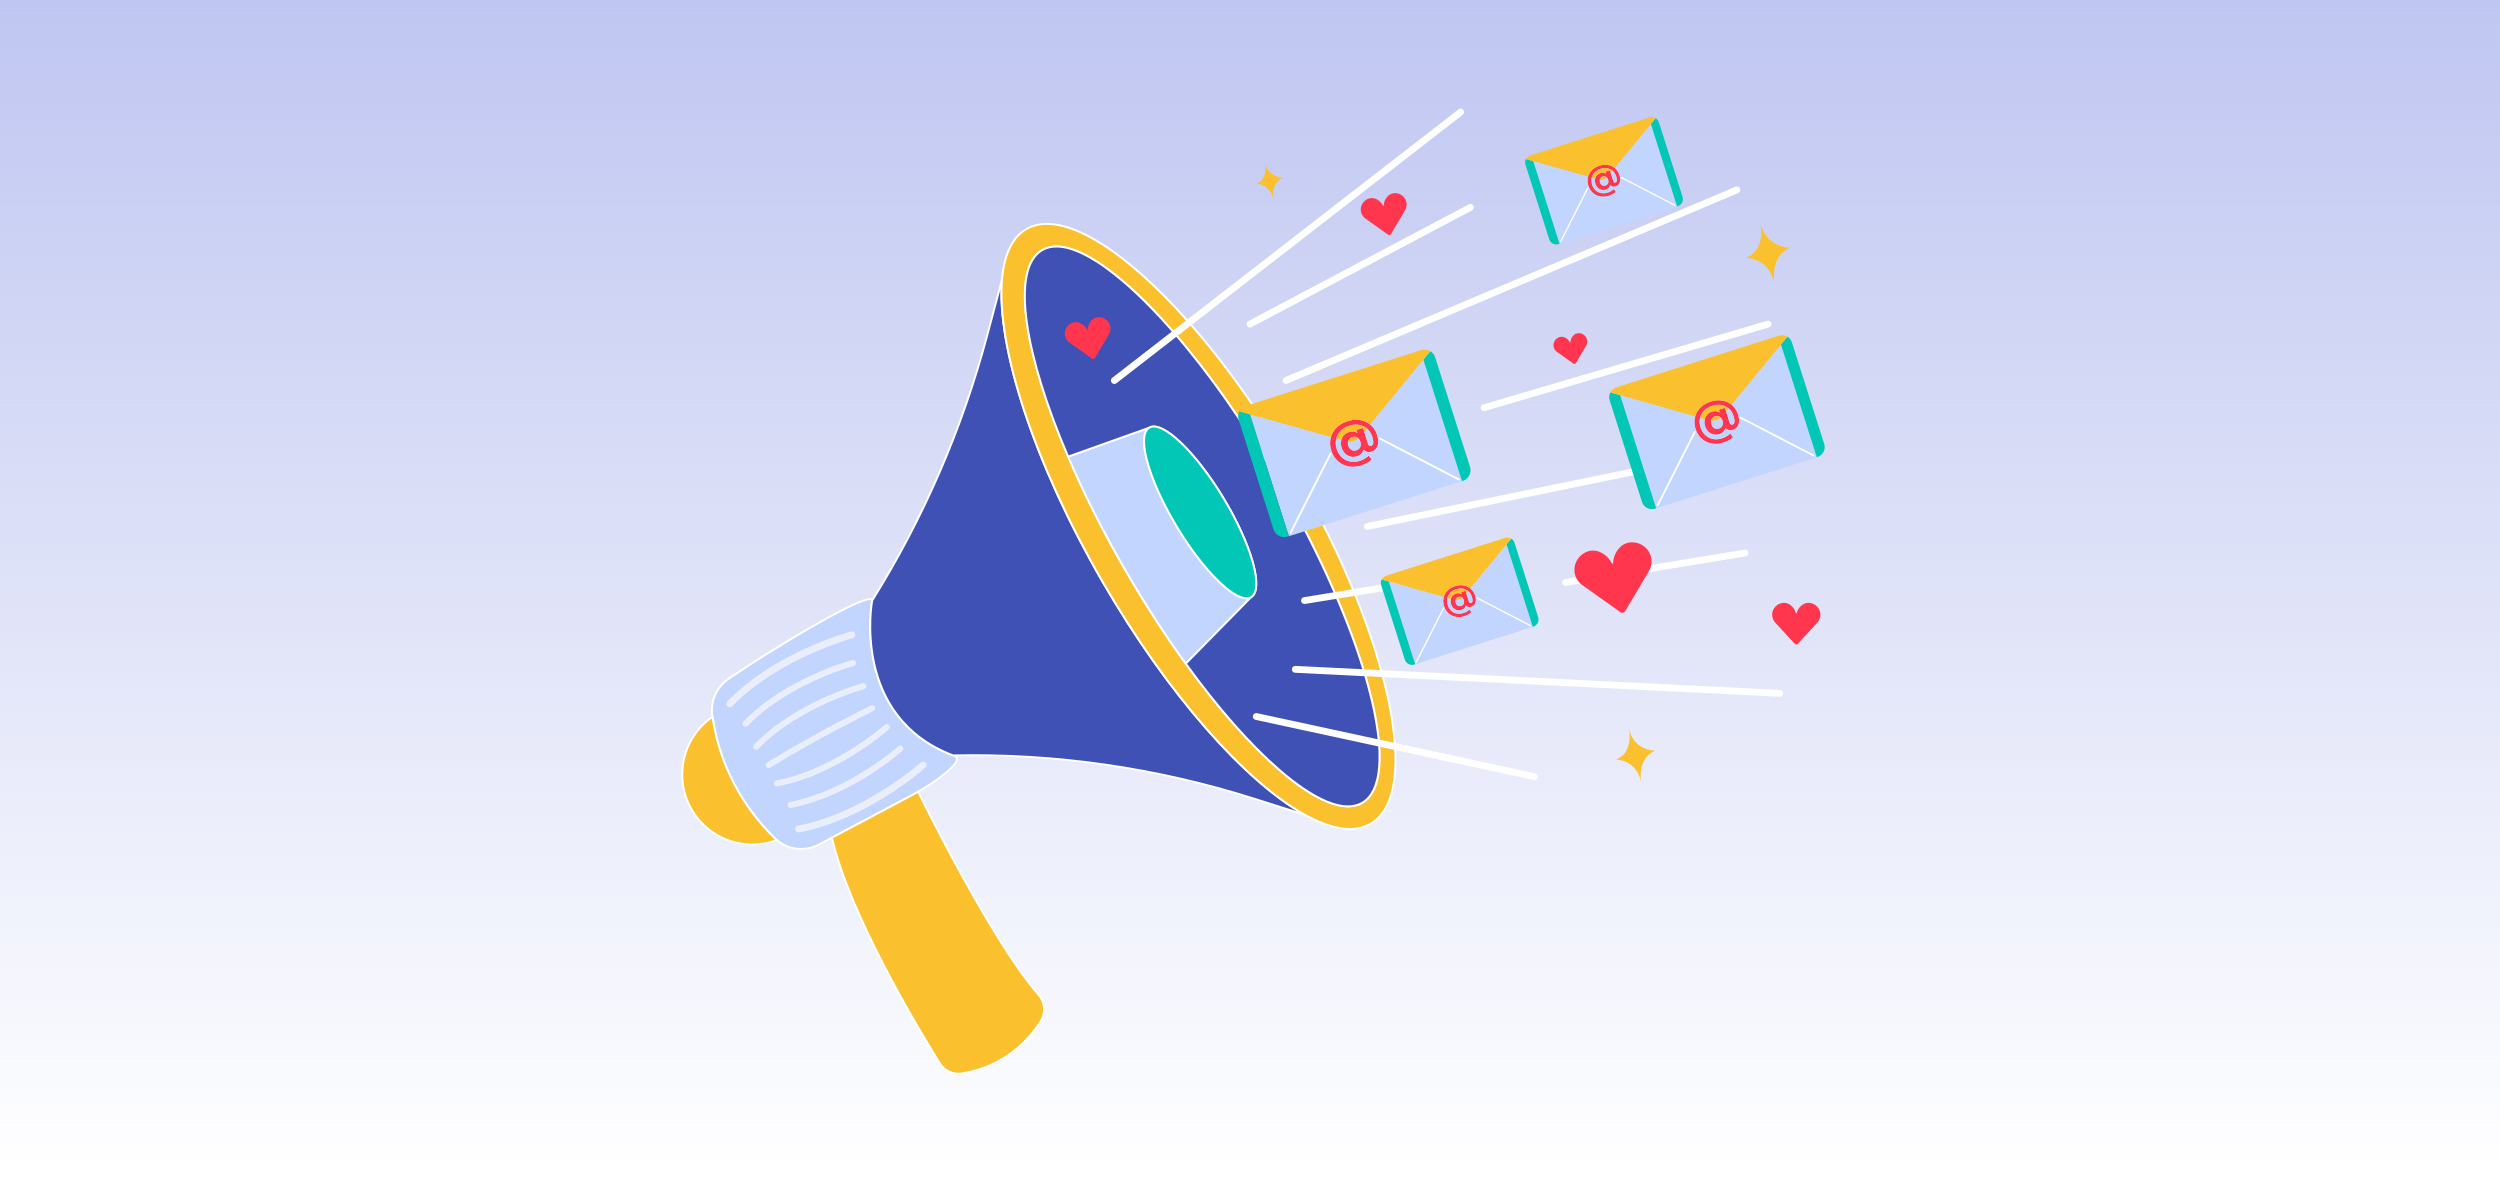 <svg width="2548" height="1200" viewBox="0 0 2548 1200" fill="none" xmlns="http://www.w3.org/2000/svg">
<rect width="2548" height="1200" fill="url(#paint0_linear_957_686)"/>
<path d="M956.589 793.44C949.919 798.33 942.949 802.83 935.779 806.95C933.379 808.32 930.969 809.66 928.529 810.95L847.869 853.76L834.699 860.75C820.719 868.17 803.689 866.34 791.729 856.26C791.029 855.68 790.349 855.06 789.689 854.42C767.369 832.7 734.979 791.66 726.149 730.56C726.089 730.18 726.029 729.8 725.979 729.42C723.949 714.86 730.209 700.39 742.309 692.04C785.149 662.44 888.679 600 888.899 612.1C888.899 612.1 866.819 730.31 971.389 769.93C971.389 769.93 986.769 771.35 956.589 793.44Z" fill="#C2D5FF" stroke="white" stroke-width="2" stroke-miterlimit="10" stroke-linecap="round" stroke-linejoin="round"/>
<path d="M791.729 856.26C783.969 859.16 775.569 860.74 766.799 860.74C727.339 860.74 695.359 828.76 695.359 789.31C695.359 764.95 707.539 743.45 726.149 730.56C734.979 791.66 767.369 832.7 789.689 854.42C790.349 855.06 791.029 855.68 791.729 856.26Z" fill="#FBC02E" stroke="white" stroke-width="2" stroke-miterlimit="10"/>
<path d="M1329.52 830.32L1277.96 813.96C1178.88 782.54 1075.3 767.67 971.39 769.93C866.82 730.31 888.9 612.1 888.9 612.1C941.3 528.24 980.86 437.01 1006.26 341.44L1021.2 285.25C1015.66 352.71 1053.31 471.19 1123.85 593.05C1190.54 708.27 1269.25 796.48 1329.4 830.1L1329.52 830.32Z" fill="#3F51B5" stroke="white" stroke-width="2" stroke-miterlimit="10"/>
<path d="M1421.82 760.87C1420.48 739.17 1415.99 714.07 1408.57 686.57C1401.63 660.83 1392.12 632.97 1380.21 603.8C1371.15 581.6 1360.69 558.64 1348.92 535.28C1344.03 525.56 1338.92 515.78 1333.57 505.95C1328.9 497.35 1324.06 488.71 1319.05 480.06C1308.06 461.07 1296.74 442.81 1285.23 425.41C1282.16 420.77 1279.08 416.19 1275.98 411.67C1254.86 380.83 1233.22 352.94 1211.91 328.75C1144.89 252.7 1081.03 213.21 1046.02 233.48C1031.37 241.96 1023.27 260.05 1021.2 285.25C1015.66 352.71 1053.31 471.19 1123.85 593.05C1190.54 708.27 1269.25 796.48 1329.4 830.1C1356.64 845.32 1380.08 849.35 1396.88 839.63C1416.35 828.36 1424.24 800.17 1421.82 760.87ZM1405.98 774.28C1405.89 778.7 1405.58 782.85 1405.06 786.72C1404.96 787.5 1404.84 788.27 1404.72 789.03C1404.6 789.79 1404.46 790.53 1404.32 791.27C1404.1 792.45 1403.85 793.6 1403.58 794.71C1403.17 796.37 1402.71 797.97 1402.2 799.49C1401.52 801.54 1400.74 803.46 1399.86 805.24C1399.21 806.57 1398.5 807.83 1397.74 809.01C1397.23 809.8 1396.7 810.56 1396.14 811.28C1395.59 812 1395.01 812.69 1394.41 813.33C1394.1 813.66 1393.8 813.98 1393.48 814.28C1393.17 814.59 1392.85 814.89 1392.52 815.18C1391.22 816.34 1389.81 817.36 1388.31 818.23C1369.83 828.93 1339.41 815.51 1303.58 784.4C1274.32 759.02 1241.46 721.85 1208.55 676.37C1187.87 647.79 1167.16 615.93 1147.33 581.66C1124.16 541.65 1104.44 502.25 1088.66 465.38C1066.4 413.39 1051.96 366.41 1046.72 329.79C1041.22 291.38 1045.85 264.35 1062.22 254.88C1066.75 252.26 1072 251.08 1077.87 251.27C1078.09 251.28 1078.32 251.28 1078.55 251.3C1078.84 251.31 1079.14 251.33 1079.43 251.35C1079.88 251.38 1080.34 251.42 1080.79 251.47C1080.82 251.46 1080.86 251.47 1080.89 251.48C1081.32 251.52 1081.76 251.57 1082.2 251.63C1082.23 251.63 1082.26 251.64 1082.29 251.64C1082.75 251.71 1083.22 251.78 1083.7 251.86C1084.03 251.91 1084.37 251.97 1084.71 252.04C1085.35 252.15 1086 252.29 1086.65 252.44C1087.15 252.55 1087.65 252.67 1088.16 252.8C1088.6 252.91 1089.04 253.02 1089.49 253.15C1092.47 253.97 1095.56 255.05 1098.75 256.4C1099.11 256.55 1099.47 256.7 1099.83 256.86C1102.82 258.15 1105.9 259.67 1109.05 261.4C1109.47 261.62 1109.88 261.85 1110.3 262.08C1112.64 263.39 1115.02 264.81 1117.44 266.35C1118.28 266.88 1119.13 267.43 1119.98 267.99C1120.27 268.18 1120.57 268.37 1120.87 268.57C1121.32 268.87 1121.77 269.18 1122.23 269.49C1122.85 269.91 1123.48 270.34 1124.11 270.78C1124.74 271.21 1125.37 271.66 1126.01 272.11C1126.64 272.56 1127.28 273.01 1127.91 273.48C1133.5 277.53 1139.28 282.12 1145.21 287.2C1145.8 287.7 1146.38 288.2 1146.97 288.72C1147.91 289.53 1148.85 290.35 1149.8 291.2C1150.25 291.6 1150.71 292 1151.16 292.41C1151.54 292.75 1151.92 293.09 1152.3 293.44C1153.5 294.51 1154.69 295.61 1155.9 296.73C1156.31 297.11 1156.73 297.49 1157.14 297.88C1168.21 308.21 1179.72 320.1 1191.49 333.36C1192.11 334.07 1192.73 334.78 1193.36 335.49C1194.65 336.95 1195.94 338.43 1197.23 339.93C1197.26 339.97 1197.3 340.01 1197.34 340.05C1197.99 340.81 1198.65 341.58 1199.33 342.36C1200.57 343.81 1201.82 345.28 1203.06 346.76C1204.35 348.3 1205.65 349.85 1206.96 351.43C1207.48 352.06 1208 352.69 1208.53 353.33C1212.57 358.24 1216.64 363.3 1220.71 368.5C1221.36 369.32 1222 370.15 1222.65 370.98C1223.32 371.84 1223.99 372.7 1224.66 373.58C1225.32 374.43 1225.98 375.29 1226.64 376.15C1228.94 379.15 1231.25 382.2 1233.56 385.3C1234.24 386.2 1234.91 387.11 1235.59 388.03C1236.94 389.85 1238.3 391.69 1239.65 393.55C1240.33 394.48 1241.01 395.42 1241.69 396.35C1242.37 397.29 1243.04 398.23 1243.72 399.17C1244.4 400.11 1245.08 401.06 1245.75 402.01C1247.06 403.84 1248.37 405.69 1249.68 407.55C1253.79 413.39 1257.9 419.36 1261.99 425.44C1261.99 425.45 1261.99 425.45 1262 425.46C1263.09 427.07 1264.17 428.69 1265.25 430.31C1272.84 441.72 1280.39 453.53 1287.85 465.7L1287.86 465.71C1289.13 467.79 1290.41 469.88 1291.68 471.99C1291.69 472.01 1291.71 472.03 1291.71 472.05C1292.99 474.16 1294.26 476.29 1295.54 478.42C1295.54 478.43 1295.55 478.44 1295.56 478.46C1296.83 480.59 1298.1 482.74 1299.37 484.9C1300.65 487.08 1301.92 489.26 1303.19 491.45C1307.25 498.46 1311.2 505.45 1315.04 512.41C1316 514.15 1316.96 515.88 1317.9 517.62C1318.76 519.2 1319.62 520.78 1320.47 522.35C1321.26 523.81 1322.04 525.27 1322.82 526.73C1323.41 527.83 1324 528.94 1324.58 530.04C1325.14 531.09 1325.69 532.14 1326.24 533.19C1327.02 534.65 1327.78 536.12 1328.54 537.58C1329.17 538.78 1329.79 539.99 1330.4 541.18C1331.12 542.58 1331.85 543.99 1332.56 545.39C1333.99 548.18 1335.39 550.96 1336.78 553.73C1339.33 558.84 1341.82 563.91 1344.24 568.95C1345.05 570.63 1345.85 572.31 1346.64 573.98C1348.22 577.33 1349.78 580.66 1351.31 583.98C1352.08 585.64 1352.84 587.29 1353.58 588.94C1355.7 593.62 1357.77 598.27 1359.78 602.88C1360.35 604.21 1360.93 605.54 1361.5 606.86C1361.81 607.6 1362.13 608.34 1362.44 609.07C1363.06 610.5 1363.66 611.93 1364.25 613.35C1365.6 616.55 1366.91 619.74 1368.2 622.9C1369.49 626.07 1370.75 629.21 1371.97 632.33C1373.19 635.46 1374.39 638.56 1375.55 641.63C1376.13 643.17 1376.71 644.7 1377.27 646.22C1377.71 647.39 1378.14 648.56 1378.56 649.72C1379.24 651.6 1379.91 653.45 1380.57 655.3C1381.11 656.8 1381.63 658.29 1382.15 659.78C1382.62 661.12 1383.08 662.45 1383.53 663.78C1384.15 665.6 1384.75 667.4 1385.34 669.18C1385.77 670.45 1386.18 671.72 1386.59 672.98C1386.97 674.15 1387.35 675.31 1387.71 676.47C1388.03 677.46 1388.34 678.45 1388.65 679.44C1389.31 681.54 1389.94 683.62 1390.56 685.68C1390.58 685.72 1390.59 685.76 1390.6 685.8C1391.09 687.45 1391.57 689.09 1392.05 690.72C1392.53 692.39 1393 694.05 1393.46 695.7C1393.92 697.35 1394.37 698.99 1394.8 700.61C1395.67 703.84 1396.49 707.03 1397.26 710.17C1397.28 710.23 1397.29 710.28 1397.3 710.33C1397.68 711.87 1398.04 713.39 1398.39 714.9C1398.69 716.16 1398.97 717.42 1399.25 718.66C1399.42 719.41 1399.58 720.16 1399.74 720.9C1399.87 721.48 1399.99 722.05 1400.1 722.62C1400.31 723.56 1400.5 724.49 1400.69 725.42C1400.84 726.15 1400.99 726.89 1401.13 727.62C1401.19 727.92 1401.25 728.22 1401.3 728.51C1401.43 729.14 1401.55 729.77 1401.66 730.4C1402.23 733.43 1402.75 736.39 1403.2 739.29C1403.31 739.99 1403.42 740.68 1403.52 741.38C1403.74 742.77 1403.93 744.14 1404.11 745.5C1404.2 746.18 1404.29 746.85 1404.37 747.53C1404.47 748.2 1404.55 748.87 1404.62 749.53C1404.7 750.19 1404.77 750.85 1404.84 751.51C1405.06 753.48 1405.24 755.42 1405.4 757.32C1405.51 758.56 1405.6 759.78 1405.67 760.99C1405.75 762.2 1405.82 763.39 1405.86 764.56C1405.88 765.14 1405.91 765.72 1405.93 766.29V766.42C1405.97 767.55 1406 768.66 1406 769.76C1406.02 771.3 1406.01 772.8 1405.98 774.28Z" fill="#FBC02E" stroke="white" stroke-width="2" stroke-miterlimit="10"/>
<path d="M1275.16 608.6L1208.55 676.37C1187.87 647.79 1167.16 615.93 1147.33 581.66C1124.16 541.65 1104.44 502.25 1088.66 465.38L1171.26 435.94C1166.24 438.96 1164.95 447.35 1166.86 459.21C1169.96 478.54 1181.54 507.09 1199.33 536.64C1215.7 563.85 1233.79 586.03 1248.76 598.57C1260.01 608.02 1269.5 612.01 1275.16 608.6Z" fill="#C2D5FF" stroke="white" stroke-width="2" stroke-miterlimit="10"/>
<path d="M1405.98 774.28C1405.9 778.7 1405.6 782.85 1405.06 786.72C1404.96 787.5 1404.84 788.27 1404.72 789.03C1404.6 789.79 1404.46 790.53 1404.32 791.27C1404.1 792.45 1403.85 793.6 1403.58 794.71C1403.17 796.37 1402.71 797.97 1402.2 799.49C1401.52 801.54 1400.74 803.46 1399.86 805.24C1399.21 806.57 1398.5 807.83 1397.74 809.01C1397.23 809.8 1396.7 810.56 1396.14 811.28C1395.59 812 1395.01 812.69 1394.41 813.33C1394.1 813.66 1393.8 813.98 1393.48 814.28C1393.17 814.59 1392.85 814.89 1392.52 815.18C1391.22 816.34 1389.81 817.36 1388.31 818.23C1369.83 828.93 1339.41 815.51 1303.58 784.4C1274.32 759.02 1241.46 721.85 1208.55 676.37L1275.16 608.6C1288.35 600.66 1275.79 555.58 1247.1 507.9C1218.4 460.22 1184.45 428 1171.26 435.94L1088.66 465.38C1066.4 413.39 1051.96 366.41 1046.72 329.79C1041.22 291.38 1045.85 264.35 1062.22 254.88C1066.75 252.26 1072 251.08 1077.87 251.27C1078.09 251.28 1078.32 251.28 1078.55 251.3C1078.84 251.31 1079.14 251.33 1079.43 251.35C1079.88 251.38 1080.34 251.42 1080.79 251.47C1080.82 251.46 1080.86 251.47 1080.89 251.48C1081.32 251.52 1081.76 251.57 1082.2 251.63C1082.23 251.63 1082.26 251.64 1082.29 251.64C1082.75 251.71 1083.22 251.78 1083.7 251.86C1084.03 251.91 1084.37 251.97 1084.71 252.04C1085.35 252.15 1086 252.29 1086.65 252.44C1087.15 252.55 1087.65 252.67 1088.16 252.8C1088.6 252.91 1089.04 253.02 1089.49 253.15C1092.47 253.97 1095.56 255.05 1098.75 256.4C1099.11 256.55 1099.47 256.7 1099.83 256.86C1102.82 258.15 1105.9 259.67 1109.05 261.4C1109.47 261.62 1109.88 261.85 1110.3 262.08C1112.64 263.39 1115.02 264.81 1117.44 266.35C1118.28 266.88 1119.13 267.43 1119.98 267.99C1120.27 268.18 1120.57 268.37 1120.87 268.57C1121.32 268.87 1121.77 269.18 1122.23 269.49C1122.85 269.91 1123.48 270.34 1124.11 270.78C1124.74 271.21 1125.37 271.66 1126.01 272.11C1126.64 272.56 1127.28 273.01 1127.91 273.48C1133.5 277.53 1139.28 282.12 1145.21 287.2C1145.8 287.7 1146.38 288.2 1146.97 288.72C1147.91 289.53 1148.85 290.35 1149.8 291.2C1150.25 291.6 1150.71 292 1151.16 292.41C1151.54 292.75 1151.92 293.09 1152.3 293.44C1153.5 294.51 1154.69 295.61 1155.9 296.73C1156.31 297.11 1156.73 297.49 1157.14 297.88C1168.21 308.21 1179.72 320.1 1191.49 333.36C1192.11 334.07 1192.73 334.78 1193.36 335.49C1194.65 336.95 1195.94 338.43 1197.23 339.93C1197.26 339.97 1197.3 340.01 1197.34 340.05C1197.99 340.81 1198.65 341.58 1199.33 342.36C1200.56 343.81 1201.81 345.28 1203.06 346.76C1204.35 348.3 1205.65 349.85 1206.96 351.43C1207.48 352.06 1208 352.69 1208.53 353.33C1212.57 358.24 1216.64 363.3 1220.71 368.5C1221.36 369.32 1222 370.15 1222.65 370.98C1223.32 371.84 1223.99 372.7 1224.66 373.58C1225.32 374.43 1225.98 375.29 1226.64 376.15C1228.94 379.15 1231.25 382.2 1233.56 385.3C1234.24 386.2 1234.91 387.11 1235.59 388.03C1236.94 389.85 1238.3 391.69 1239.65 393.55C1240.33 394.48 1241.01 395.42 1241.69 396.35C1242.37 397.29 1243.04 398.23 1243.72 399.17C1244.4 400.11 1245.08 401.06 1245.75 402.01C1247.06 403.84 1248.37 405.69 1249.68 407.55C1253.79 413.39 1257.9 419.36 1261.99 425.44C1261.99 425.45 1261.99 425.45 1262 425.46C1263.09 427.07 1264.17 428.69 1265.25 430.31C1272.84 441.72 1280.39 453.53 1287.85 465.7L1287.86 465.71C1289.13 467.79 1290.41 469.88 1291.68 471.99C1291.69 472.01 1291.71 472.03 1291.71 472.05C1292.99 474.16 1294.26 476.29 1295.54 478.42C1295.54 478.43 1295.55 478.44 1295.56 478.46C1296.83 480.59 1298.1 482.74 1299.37 484.9C1300.65 487.08 1301.92 489.26 1303.19 491.45C1307.25 498.46 1311.2 505.45 1315.04 512.41C1316 514.15 1316.96 515.88 1317.9 517.62C1318.76 519.2 1319.62 520.78 1320.47 522.35C1321.26 523.81 1322.04 525.27 1322.82 526.73C1323.41 527.83 1324 528.94 1324.58 530.04C1325.14 531.09 1325.69 532.14 1326.24 533.19C1327.02 534.65 1327.78 536.12 1328.54 537.58C1329.17 538.78 1329.79 539.99 1330.4 541.18C1331.12 542.58 1331.85 543.99 1332.56 545.39C1333.99 548.18 1335.39 550.96 1336.78 553.73C1339.33 558.84 1341.82 563.91 1344.24 568.95C1345.05 570.63 1345.85 572.31 1346.64 573.98C1348.22 577.33 1349.78 580.66 1351.31 583.98C1352.07 585.64 1352.83 587.29 1353.58 588.94C1355.7 593.62 1357.77 598.27 1359.78 602.88C1360.35 604.21 1360.93 605.54 1361.5 606.86C1361.81 607.6 1362.13 608.34 1362.44 609.07C1363.05 610.5 1363.65 611.92 1364.25 613.35C1365.6 616.55 1366.91 619.74 1368.2 622.9C1369.49 626.07 1370.75 629.21 1371.97 632.33C1373.19 635.46 1374.39 638.56 1375.55 641.63C1376.13 643.17 1376.71 644.7 1377.27 646.22C1377.71 647.39 1378.14 648.56 1378.56 649.72C1379.24 651.6 1379.91 653.45 1380.57 655.3C1381.11 656.8 1381.63 658.29 1382.15 659.78C1382.62 661.12 1383.08 662.45 1383.53 663.78C1384.15 665.6 1384.75 667.4 1385.34 669.18C1385.77 670.45 1386.18 671.72 1386.59 672.98C1386.97 674.15 1387.35 675.31 1387.71 676.47C1388.03 677.46 1388.34 678.45 1388.65 679.44C1389.31 681.54 1389.94 683.62 1390.56 685.68C1390.58 685.72 1390.59 685.76 1390.6 685.8C1391.09 687.45 1391.57 689.09 1392.05 690.72C1392.53 692.39 1393 694.05 1393.46 695.7C1393.92 697.35 1394.37 698.99 1394.8 700.61C1395.68 703.85 1396.5 707.04 1397.26 710.17C1397.28 710.23 1397.29 710.28 1397.3 710.33C1397.68 711.87 1398.04 713.39 1398.39 714.9C1398.69 716.16 1398.97 717.42 1399.25 718.66C1399.42 719.41 1399.58 720.16 1399.74 720.9C1399.87 721.48 1399.99 722.05 1400.1 722.62C1400.31 723.56 1400.5 724.49 1400.69 725.42C1400.84 726.15 1400.99 726.89 1401.13 727.62C1401.19 727.92 1401.25 728.22 1401.3 728.51C1401.43 729.14 1401.55 729.77 1401.66 730.4C1402.23 733.43 1402.75 736.39 1403.2 739.29C1403.31 739.99 1403.42 740.68 1403.52 741.38C1403.74 742.77 1403.93 744.14 1404.11 745.5C1404.2 746.18 1404.29 746.85 1404.37 747.53C1404.47 748.2 1404.55 748.87 1404.62 749.53C1404.7 750.19 1404.77 750.85 1404.84 751.51C1405.07 753.48 1405.25 755.42 1405.4 757.32C1405.51 758.56 1405.6 759.78 1405.67 760.99C1405.75 762.2 1405.82 763.39 1405.86 764.56C1405.88 765.14 1405.91 765.72 1405.93 766.29V766.42C1405.97 767.55 1406 768.66 1406 769.76C1406.02 771.3 1406.01 772.8 1405.98 774.28Z" fill="#3F51B5" stroke="white" stroke-width="2" stroke-miterlimit="10"/>
<path d="M1275.16 608.6C1269.5 612.01 1260.01 608.02 1248.76 598.57C1233.79 586.03 1215.7 563.85 1199.33 536.64C1181.54 507.09 1169.96 478.54 1166.86 459.21C1164.95 447.35 1166.24 438.96 1171.26 435.94C1184.45 428 1218.4 460.22 1247.1 507.9C1275.79 555.58 1288.35 600.66 1275.16 608.6Z" fill="#03C7B6" stroke="white" stroke-width="2" stroke-miterlimit="10"/>
<path d="M1060.67 1040.83C1049.27 1058.91 1025.01 1086.64 980.749 1094.04C971.729 1095.54 962.689 1091.49 957.859 1083.73C934.819 1046.79 866.089 932.33 847.869 853.76L928.529 810.95C930.969 809.66 933.379 808.32 935.779 806.95C935.779 806.95 1009.84 958.38 1058.52 1013.87C1065.13 1021.4 1066.02 1032.35 1060.67 1040.83Z" fill="#FBC02E" stroke="white" stroke-width="2" stroke-miterlimit="10"/>
<path d="M813.827 848.403C812.174 848.403 810.704 847.228 810.39 845.545C810.035 843.645 811.288 841.816 813.189 841.462C879.438 829.094 937.986 777.638 938.57 777.12C940.016 775.835 942.228 775.967 943.511 777.412C944.795 778.857 944.664 781.068 943.22 782.353C940.779 784.522 882.673 835.61 814.473 848.343C814.256 848.384 814.04 848.403 813.827 848.403Z" fill="#EAEEFB"/>
<path d="M805.791 823.397C804.338 823.397 803.044 822.362 802.768 820.882C802.455 819.21 803.558 817.602 805.23 817.289C863.565 806.399 915.028 761.138 915.541 760.682C916.811 759.552 918.758 759.667 919.888 760.938C921.018 762.209 920.903 764.155 919.632 765.285C917.485 767.193 866.363 812.142 806.36 823.344C806.169 823.379 805.979 823.397 805.791 823.397Z" fill="#EAEEFB"/>
<path d="M791.971 801.453C790.517 801.453 789.224 800.419 788.947 798.939C788.635 797.267 789.738 795.658 791.409 795.346C849.696 784.464 901.207 739.193 901.721 738.737C902.993 737.607 904.938 737.724 906.068 738.994C907.197 740.266 907.082 742.211 905.811 743.341C903.664 745.249 852.542 790.198 792.539 801.4C792.348 801.436 792.158 801.453 791.971 801.453Z" fill="#EAEEFB"/>
<path d="M743.828 720.809C742.953 720.809 742.078 720.483 741.398 719.828C740.007 718.486 739.967 716.271 741.309 714.879C789.471 664.94 864.105 644.539 867.259 643.695C869.126 643.197 871.044 644.304 871.544 646.171C872.044 648.038 870.936 649.957 869.07 650.457C868.315 650.659 793.132 671.229 746.347 719.738C745.661 720.45 744.745 720.809 743.828 720.809Z" fill="#EAEEFB"/>
<path d="M759.932 740.627C759.163 740.627 758.393 740.341 757.795 739.765C756.571 738.584 756.536 736.635 757.717 735.41C800.09 691.476 865.753 673.525 868.528 672.783C870.171 672.346 871.858 673.318 872.298 674.961C872.738 676.604 871.763 678.292 870.121 678.732C869.457 678.91 803.311 697.007 762.149 739.686C761.545 740.313 760.739 740.627 759.932 740.627Z" fill="#EAEEFB"/>
<path d="M770.649 764.243C769.88 764.243 769.11 763.957 768.512 763.381C767.288 762.2 767.253 760.251 768.433 759.026C810.806 715.091 876.47 697.141 879.244 696.399C880.886 695.96 882.575 696.934 883.015 698.576C883.455 700.219 882.48 701.907 880.838 702.348C880.174 702.525 814.028 720.622 772.866 763.302C772.262 763.929 771.456 764.243 770.649 764.243Z" fill="#EAEEFB"/>
<path d="M783.428 782.816C782.393 782.816 781.382 782.294 780.8 781.346C779.911 779.897 780.366 778 781.816 777.111C834.133 745.027 887.03 719.354 887.558 719.099C889.089 718.355 890.931 718.997 891.672 720.529C892.412 722.06 891.772 723.901 890.241 724.642C889.716 724.897 837.082 750.443 785.035 782.361C784.533 782.669 783.977 782.816 783.428 782.816Z" fill="#EAEEFB"/>
<path d="M1329.52 615.601C1327.83 615.601 1326.35 614.382 1326.07 612.665C1325.75 610.758 1327.05 608.958 1328.95 608.646L1511.93 578.682C1513.85 578.369 1515.64 579.663 1515.95 581.57C1516.27 583.478 1514.97 585.277 1513.06 585.59L1330.09 615.554C1329.89 615.585 1329.7 615.601 1329.52 615.601Z" fill="white"/>
<path d="M1564.06 795.151C1563.81 795.151 1563.56 795.125 1563.31 795.071L1279.66 733.689C1277.77 733.28 1276.57 731.418 1276.98 729.528C1277.39 727.64 1279.25 726.439 1281.14 726.848L1564.79 788.23C1566.68 788.639 1567.88 790.501 1567.47 792.391C1567.12 794.03 1565.67 795.151 1564.06 795.151Z" fill="white"/>
<path d="M1813.9 710.153C1813.85 710.153 1813.79 710.152 1813.73 710.149L1319.98 685.688C1318.05 685.593 1316.56 683.95 1316.66 682.02C1316.75 680.089 1318.43 678.606 1320.33 678.696L1814.07 703.157C1816 703.253 1817.49 704.895 1817.4 706.826C1817.3 708.698 1815.76 710.153 1813.9 710.153Z" fill="white"/>
<path d="M1595.55 597.118C1593.86 597.118 1592.38 595.899 1592.1 594.182C1591.78 592.275 1593.08 590.475 1594.98 590.163L1777.96 560.199C1779.87 559.886 1781.67 561.18 1781.98 563.087C1782.29 564.995 1781 566.794 1779.09 567.107L1596.11 597.071C1595.92 597.102 1595.73 597.118 1595.55 597.118Z" fill="white"/>
<path d="M1393.52 540.056C1391.89 540.056 1390.44 538.916 1390.1 537.26C1389.71 535.367 1390.93 533.516 1392.82 533.127L1749.74 459.732C1751.64 459.347 1753.49 460.562 1753.88 462.456C1754.27 464.349 1753.05 466.2 1751.15 466.589L1394.23 539.983C1393.99 540.032 1393.75 540.056 1393.52 540.056Z" fill="white"/>
<path d="M1310.67 391.311C1309.3 391.311 1308.01 390.509 1307.44 389.173C1306.69 387.393 1307.52 385.339 1309.3 384.586L1768.92 190.261C1770.7 189.508 1772.75 190.341 1773.5 192.122C1774.25 193.902 1773.42 195.956 1771.64 196.708L1312.03 391.034C1311.58 391.222 1311.12 391.311 1310.67 391.311Z" fill="white"/>
<path d="M1135.75 391.31C1134.7 391.31 1133.67 390.844 1132.98 389.955C1131.79 388.427 1132.07 386.229 1133.6 385.044L1486.56 111.401C1488.09 110.216 1490.29 110.496 1491.47 112.023C1492.65 113.551 1492.38 115.749 1490.85 116.934L1137.89 390.576C1137.25 391.071 1136.5 391.31 1135.75 391.31Z" fill="white"/>
<path d="M1274 333.806C1272.75 333.806 1271.54 333.129 1270.91 331.943C1270 330.235 1270.65 328.117 1272.36 327.212L1496.98 208.238C1498.69 207.332 1500.81 207.984 1501.71 209.692C1502.62 211.4 1501.97 213.519 1500.26 214.423L1275.64 333.398C1275.12 333.675 1274.56 333.806 1274 333.806Z" fill="white"/>
<path d="M1512.5 419.072C1510.99 419.072 1509.59 418.084 1509.14 416.56C1508.6 414.706 1509.66 412.759 1511.51 412.213L1801.02 326.948C1802.87 326.403 1804.82 327.461 1805.36 329.316C1805.91 331.17 1804.85 333.117 1802.99 333.663L1513.49 418.928C1513.16 419.025 1512.83 419.072 1512.5 419.072Z" fill="white"/>
<path d="M1687.04 765.069C1668.39 772.453 1672.59 796.764 1672.59 796.764C1667.47 773.859 1647.02 774.201 1647.02 774.201C1664.79 767.166 1660.64 744.941 1660.19 742.798C1665.38 765.541 1687.04 765.069 1687.04 765.069Z" fill="#FBC02E"/>
<path d="M1307.75 181.067C1294.94 186.137 1297.83 202.831 1297.83 202.831C1294.31 187.102 1280.27 187.337 1280.27 187.337C1292.47 182.507 1289.62 167.245 1289.31 165.773C1292.88 181.39 1307.75 181.067 1307.75 181.067Z" fill="#FBC02E"/>
<path d="M1824.64 252.462C1803.54 260.813 1808.29 288.31 1808.29 288.31C1802.5 262.403 1779.37 262.79 1779.37 262.79C1799.47 254.834 1794.78 229.697 1794.27 227.272C1800.14 252.995 1824.64 252.462 1824.64 252.462Z" fill="#FBC02E"/>
<path d="M1855.35 626.312C1855.39 629.583 1854.12 632.554 1852 634.756L1852 634.773L1832.36 656.13C1831.5 657.063 1830.01 657.063 1829.15 656.129L1809.76 635.029L1809.6 634.864C1807.43 632.658 1806.12 629.644 1806.16 626.331C1806.23 619.996 1811.46 614.67 1817.89 614.387C1823.94 614.121 1829.07 619.545 1830.41 625.032C1830.5 625.392 1831 625.392 1831.09 625.032C1832.43 619.526 1837.6 614.094 1843.67 614.39C1850.08 614.702 1855.26 620.006 1855.35 626.312Z" fill="#FF364E"/>
<path d="M1682.79 567.915C1683.96 573.073 1682.94 578.2 1680.34 582.392L1680.34 582.421L1656.45 622.795C1655.41 624.56 1653.05 625.06 1651.38 623.872L1613.63 597.019L1613.32 596.812C1609.15 594.052 1606.06 589.728 1605.01 584.476C1603 574.433 1609.47 564.253 1619.56 561.643C1629.02 559.192 1638.97 566.042 1642.93 574.27C1643.19 574.809 1643.99 574.64 1644 574.042C1644.28 564.883 1650.62 554.556 1660.32 552.984C1670.56 551.326 1680.54 557.971 1682.79 567.915Z" fill="#FF364E"/>
<path d="M1617.53 346.207C1618.05 348.465 1617.6 350.709 1616.46 352.544L1616.46 352.557L1606 370.23C1605.55 371.002 1604.52 371.221 1603.78 370.701L1587.26 358.947L1587.12 358.856C1585.3 357.648 1583.94 355.755 1583.48 353.456C1582.6 349.06 1585.44 344.604 1589.85 343.461C1594 342.388 1598.35 345.387 1600.08 348.989C1600.2 349.225 1600.55 349.151 1600.55 348.889C1600.67 344.88 1603.45 340.359 1607.7 339.671C1612.18 338.945 1616.55 341.854 1617.53 346.207Z" fill="#FF364E"/>
<path d="M1131.55 332.309C1132.24 335.366 1131.64 338.404 1130.1 340.889L1130.1 340.906L1115.94 364.833C1115.32 365.878 1113.93 366.175 1112.94 365.471L1090.56 349.557L1090.38 349.434C1087.91 347.798 1086.08 345.236 1085.45 342.124C1084.26 336.172 1088.1 330.139 1094.08 328.592C1099.69 327.139 1105.58 331.199 1107.93 336.075C1108.08 336.395 1108.55 336.295 1108.56 335.94C1108.73 330.512 1112.49 324.392 1118.24 323.461C1124.3 322.478 1130.22 326.416 1131.55 332.309Z" fill="#FF364E"/>
<path d="M1433.35 205.871C1434.05 208.939 1433.44 211.989 1431.9 214.482L1431.89 214.499L1417.69 238.514C1417.06 239.564 1415.66 239.862 1414.67 239.155L1392.21 223.183L1392.03 223.059C1389.55 221.417 1387.71 218.846 1387.08 215.722C1385.89 209.748 1389.74 203.693 1395.74 202.14C1401.37 200.682 1407.29 204.757 1409.64 209.651C1409.8 209.972 1410.27 209.871 1410.28 209.516C1410.44 204.068 1414.22 197.925 1419.99 196.99C1426.07 196.004 1432.01 199.956 1433.35 205.871Z" fill="#FF364E"/>
<path d="M1404.21 445.87C1404.03 445.03 1403.8 444.16 1403.51 443.26C1402.54 440.22 1401.08 437.57 1399.12 435.33C1398.27 434.35 1397.35 433.47 1396.37 432.68C1395.09 431.64 1393.7 430.76 1392.19 430.04C1389.53 428.76 1386.61 428.04 1383.44 427.87C1380.27 427.71 1376.95 428.18 1373.48 429.28C1369.91 430.42 1366.85 432.01 1364.29 434.05C1361.72 436.09 1359.72 438.46 1358.27 441.16C1357.52 442.57 1356.92 444.02 1356.49 445.53C1356.09 446.91 1355.82 448.34 1355.7 449.82C1355.43 452.9 1355.81 456.04 1356.83 459.25C1356.94 459.6 1357.06 459.95 1357.19 460.3C1358.2 463.1 1359.6 465.57 1361.36 467.7C1363.35 470.1 1365.71 471.98 1368.43 473.35C1371.16 474.72 1374.15 475.51 1377.4 475.72C1380.66 475.93 1384.06 475.47 1387.6 474.34C1389.56 473.72 1391.49 472.88 1393.37 471.83C1395.25 470.78 1396.83 469.64 1398.09 468.41L1395.09 464.39C1393.74 465.61 1392.3 466.66 1390.76 467.55C1389.22 468.43 1387.67 469.13 1386.1 469.63C1383.38 470.49 1380.77 470.83 1378.26 470.66C1375.75 470.49 1373.45 469.86 1371.36 468.8C1369.28 467.73 1367.46 466.24 1365.91 464.31C1364.36 462.39 1363.17 460.12 1362.33 457.5C1361.77 455.72 1361.44 453.96 1361.36 452.24C1361.32 451.49 1361.33 450.75 1361.38 450.01C1361.46 448.99 1361.61 448 1361.86 447.04C1362.18 445.71 1362.67 444.43 1363.3 443.21C1364.4 441.11 1365.94 439.26 1367.92 437.65C1369.9 436.05 1372.25 434.82 1374.97 433.95C1377.68 433.09 1380.29 432.71 1382.77 432.82C1385.26 432.93 1387.56 433.47 1389.67 434.44C1390.93 435.02 1392.08 435.75 1393.13 436.62C1393.84 437.2 1394.49 437.86 1395.1 438.58C1396.05 439.72 1396.87 441 1397.54 442.42C1397.92 443.23 1398.26 444.09 1398.55 445C1399.15 446.9 1399.51 448.51 1399.62 449.83C1399.73 451.14 1399.61 452.18 1399.24 452.95C1398.87 453.72 1398.31 454.22 1397.55 454.46C1396.93 454.66 1396.31 454.61 1395.69 454.3C1395.07 453.99 1394.57 453.25 1394.19 452.07L1390.35 440L1390.33 439.93L1389.13 436.15L1382.5 438.26L1383.42 441.16C1382.62 440.66 1381.77 440.29 1380.86 440.06C1379.01 439.58 1377.01 439.69 1374.85 440.38C1372.72 441.05 1370.95 442.17 1369.56 443.73C1368.39 445.03 1367.56 446.56 1367.09 448.3C1367.06 448.37 1367.04 448.43 1367.02 448.5C1366.95 448.78 1366.89 449.07 1366.83 449.36C1366.41 451.55 1366.59 453.87 1367.37 456.33C1368.15 458.79 1369.35 460.78 1370.95 462.33C1372.56 463.87 1374.4 464.89 1376.47 465.39C1378.54 465.88 1380.62 465.8 1382.72 465.13C1384.98 464.41 1386.71 463.32 1387.92 461.85C1388.79 460.8 1389.4 459.58 1389.75 458.2C1390.36 459.01 1391.09 459.64 1391.93 460.06C1393.65 460.94 1395.62 461.03 1397.85 460.32C1399.84 459.68 1401.43 458.58 1402.61 457.02C1403.79 455.45 1404.47 453.5 1404.65 451.18C1404.78 449.56 1404.63 447.79 1404.21 445.87ZM1386.82 454.14C1386.6 455.33 1386.13 456.34 1385.38 457.17C1384.63 458 1383.67 458.6 1382.49 458.98C1381.28 459.36 1380.12 459.43 1379.01 459.17C1377.9 458.91 1376.93 458.35 1376.1 457.5C1375.27 456.65 1374.63 455.53 1374.2 454.16C1373.75 452.75 1373.62 451.47 1373.82 450.33C1373.82 450.3 1373.83 450.28 1373.84 450.25C1373.86 450.12 1373.89 449.98 1373.91 449.86C1374.15 448.9 1374.6 448.07 1375.24 447.33C1376 446.48 1376.99 445.86 1378.2 445.47C1379.37 445.1 1380.51 445.03 1381.6 445.29C1382.58 445.51 1383.46 445.96 1384.25 446.64C1384.34 446.71 1384.42 446.78 1384.5 446.86L1384.51 446.87C1385.36 447.68 1386.02 448.81 1386.48 450.25C1386.92 451.66 1387.04 452.95 1386.82 454.14Z" fill="#FF364E"/>
<path d="M1386.48 450.25C1386.92 451.66 1387.04 452.95 1386.82 454.14C1386.6 455.33 1386.13 456.34 1385.38 457.17C1384.63 458 1383.67 458.6 1382.49 458.98C1381.28 459.36 1380.12 459.43 1379.01 459.17C1377.9 458.91 1376.93 458.35 1376.1 457.5C1375.27 456.65 1374.63 455.53 1374.2 454.16C1373.75 452.75 1373.62 451.47 1373.82 450.33C1373.82 450.3 1373.83 450.28 1373.84 450.25C1373.86 450.12 1373.89 449.98 1373.91 449.86C1375.56 450.26 1377.26 450.25 1378.86 449.87C1379.05 449.82 1379.25 449.77 1379.44 449.7C1379.68 449.63 1379.92 449.55 1380.15 449.47C1381.7 448.88 1383.11 447.92 1384.25 446.64C1384.34 446.71 1384.42 446.78 1384.5 446.86L1384.51 446.87C1385.36 447.68 1386.02 448.81 1386.48 450.25Z" fill="#C2D5FF"/>
<path d="M1399.24 452.95C1398.87 453.72 1398.31 454.22 1397.55 454.46C1396.93 454.66 1396.31 454.61 1395.69 454.3C1395.07 453.99 1394.57 453.25 1394.19 452.07L1390.35 440L1390.33 439.93L1391.1 439.09L1397.54 442.42C1397.92 443.23 1398.26 444.09 1398.55 445C1399.15 446.9 1399.51 448.51 1399.62 449.83C1399.73 451.14 1399.61 452.18 1399.24 452.95Z" fill="#C2D5FF"/>
<path d="M1490.07 490.38L1313.57 546.53L1313.19 545.34L1357.19 460.3C1358.2 463.1 1359.6 465.57 1361.36 467.7C1363.35 470.1 1365.71 471.98 1368.43 473.35C1371.16 474.72 1374.15 475.51 1377.4 475.72C1380.66 475.93 1384.06 475.47 1387.6 474.34C1389.56 473.72 1391.49 472.88 1393.37 471.83C1395.25 470.78 1396.83 469.64 1398.09 468.41L1395.09 464.39C1393.74 465.61 1392.3 466.66 1390.76 467.55C1389.22 468.43 1387.67 469.13 1386.1 469.63C1383.38 470.49 1380.77 470.83 1378.26 470.66C1375.75 470.49 1373.45 469.86 1371.36 468.8C1369.28 467.73 1367.46 466.24 1365.91 464.31C1364.36 462.39 1363.17 460.12 1362.33 457.5C1361.77 455.72 1361.44 453.96 1361.36 452.24L1363.77 447.58L1367.09 448.3C1367.06 448.37 1367.04 448.43 1367.02 448.5C1366.95 448.78 1366.89 449.07 1366.83 449.36C1366.41 451.55 1366.59 453.87 1367.37 456.33C1368.15 458.79 1369.35 460.78 1370.95 462.33C1372.56 463.87 1374.4 464.89 1376.47 465.39C1378.54 465.88 1380.62 465.8 1382.72 465.13C1384.98 464.41 1386.71 463.32 1387.92 461.85C1388.79 460.8 1389.4 459.58 1389.75 458.2C1390.36 459.01 1391.09 459.64 1391.93 460.06C1393.65 460.94 1395.62 461.03 1397.85 460.32C1399.84 459.68 1401.43 458.58 1402.61 457.02C1403.79 455.45 1404.47 453.5 1404.65 451.18C1404.78 449.56 1404.63 447.79 1404.21 445.87L1490.03 490.26L1490.07 490.38Z" fill="#C2D5FF"/>
<path d="M1357.19 460.3L1313.19 545.34L1274.03 422.25L1356.49 445.53C1356.09 446.91 1355.82 448.34 1355.7 449.82C1355.43 452.9 1355.81 456.04 1356.83 459.25C1356.94 459.6 1357.06 459.95 1357.19 460.3Z" fill="#C2D5FF"/>
<path d="M1363.77 447.58L1361.36 452.24C1361.32 451.49 1361.33 450.75 1361.38 450.01C1361.46 448.99 1361.61 448 1361.86 447.04L1363.77 447.58Z" fill="#C2D5FF"/>
<path d="M1274.03 422.251L1313.57 546.529L1312.26 546.946C1307 548.62 1301.38 546.22 1298.85 541.517C1298.52 540.906 1298.24 540.265 1298.02 539.581L1262.48 427.855C1262.26 427.171 1262.12 426.488 1262.03 425.798C1261.74 423.482 1262.2 421.188 1263.23 419.203C1263.83 418.05 1264.61 417.022 1265.58 416.135C1264.64 417.026 1263.87 418.062 1263.28 419.211L1274.03 422.251Z" fill="#03C7B6"/>
<path d="M1397.54 442.42L1391.1 439.09L1393.13 436.62C1393.84 437.2 1394.49 437.86 1395.1 438.58C1396.05 439.72 1396.87 441 1397.54 442.42Z" fill="#C2D5FF"/>
<path d="M1490.03 490.26L1404.21 445.87C1404.03 445.03 1403.8 444.16 1403.51 443.26C1402.54 440.22 1401.08 437.57 1399.12 435.33C1398.27 434.35 1397.35 433.47 1396.37 432.68L1450.68 366.56L1490.03 490.26Z" fill="#C2D5FF"/>
<path d="M1462.71 364.155L1498.26 475.881C1500.15 481.826 1496.83 488.228 1490.89 490.119L1490.07 490.379L1450.68 366.562L1457.79 357.915C1460.05 359.283 1461.85 361.452 1462.71 364.155Z" fill="#03C7B6"/>
<path d="M1384.25 446.64C1384.34 446.71 1384.42 446.78 1384.5 446.86C1383.24 448 1381.75 448.88 1380.15 449.47C1379.92 449.55 1379.68 449.63 1379.44 449.7C1379.25 449.77 1379.05 449.82 1378.86 449.87C1377.23 450.3 1375.52 450.44 1373.84 450.25C1373.86 450.12 1373.89 449.98 1373.91 449.86C1374.15 448.9 1374.6 448.07 1375.24 447.33C1376 446.48 1376.99 445.86 1378.2 445.47C1379.37 445.1 1380.51 445.03 1381.6 445.29C1382.58 445.51 1383.46 445.96 1384.25 446.64Z" fill="#FBC02E"/>
<path d="M1393.13 436.62L1391.1 439.09L1390.35 440L1390.33 439.93L1389.13 436.15L1382.5 438.26L1383.42 441.16C1382.62 440.66 1381.77 440.29 1380.86 440.06C1379.01 439.58 1377.01 439.69 1374.85 440.38C1372.72 441.05 1370.95 442.17 1369.56 443.73C1368.39 445.03 1367.56 446.56 1367.09 448.3C1367.06 448.37 1367.04 448.43 1367.02 448.5L1363.77 447.58L1361.86 447.04C1362.18 445.71 1362.67 444.43 1363.3 443.21C1364.4 441.11 1365.94 439.26 1367.92 437.65C1369.9 436.05 1372.25 434.82 1374.97 433.95C1377.68 433.09 1380.29 432.71 1382.77 432.82C1385.26 432.93 1387.56 433.47 1389.67 434.44C1390.93 435.02 1392.08 435.75 1393.13 436.62Z" fill="#FBC02E"/>
<path d="M1457.79 357.92L1450.68 366.56L1396.37 432.68C1395.09 431.64 1393.7 430.76 1392.19 430.04C1389.53 428.76 1386.61 428.04 1383.44 427.87C1380.27 427.71 1376.95 428.18 1373.48 429.28C1369.91 430.42 1366.85 432.01 1364.29 434.05C1361.72 436.09 1359.72 438.46 1358.27 441.16C1357.52 442.57 1356.92 444.02 1356.49 445.53L1274.03 422.25L1263.28 419.21C1263.87 418.06 1264.64 417.03 1265.58 416.13C1265.69 416.02 1265.82 415.91 1265.94 415.8C1266.18 415.6 1266.44 415.39 1266.71 415.19C1266.91 415.04 1267.12 414.92 1267.32 414.79C1268.09 414.3 1268.93 413.91 1269.84 413.62L1447.65 357.05L1448.47 356.79C1451.71 355.76 1455.09 356.27 1457.79 357.92Z" fill="#FBC02E"/>
<path d="M1356.05 462.552L1315.25 543.2" stroke="white" stroke-width="2" stroke-miterlimit="10" stroke-linecap="round"/>
<path d="M1406.47 447.04L1486.73 488.65" stroke="white" stroke-width="2" stroke-miterlimit="10" stroke-linecap="round"/>
<path d="M1651.02 180.189C1650.9 179.619 1650.75 179.028 1650.55 178.417C1649.89 176.353 1648.9 174.554 1647.57 173.033C1646.99 172.368 1646.37 171.771 1645.7 171.234C1644.83 170.528 1643.89 169.931 1642.86 169.442C1641.06 168.573 1639.08 168.084 1636.92 167.969C1634.77 167.86 1632.52 168.179 1630.16 168.926C1627.74 169.7 1625.66 170.78 1623.92 172.164C1622.18 173.549 1620.82 175.158 1619.84 176.991C1619.33 177.949 1618.92 178.933 1618.63 179.958C1618.36 180.895 1618.17 181.866 1618.09 182.87C1617.91 184.961 1618.17 187.093 1618.86 189.272C1618.93 189.51 1619.02 189.748 1619.1 189.985C1619.79 191.886 1620.74 193.563 1621.93 195.009C1623.29 196.638 1624.89 197.914 1626.73 198.845C1628.59 199.775 1630.62 200.311 1632.82 200.453C1635.04 200.596 1637.35 200.284 1639.75 199.517C1641.08 199.096 1642.39 198.525 1643.67 197.813C1644.94 197.1 1646.01 196.326 1646.87 195.491L1644.83 192.762C1643.92 193.59 1642.94 194.303 1641.89 194.907C1640.85 195.504 1639.8 195.98 1638.73 196.319C1636.88 196.903 1635.11 197.134 1633.41 197.018C1631.7 196.903 1630.14 196.475 1628.72 195.756C1627.31 195.029 1626.08 194.018 1625.02 192.707C1623.97 191.404 1623.16 189.863 1622.59 188.084C1622.21 186.876 1621.99 185.681 1621.93 184.513C1621.91 184.004 1621.91 183.502 1621.95 182.999C1622 182.307 1622.1 181.635 1622.27 180.983C1622.49 180.08 1622.82 179.211 1623.25 178.383C1624 176.957 1625.04 175.701 1626.39 174.608C1627.73 173.522 1629.33 172.687 1631.17 172.097C1633.01 171.513 1634.79 171.255 1636.47 171.329C1638.16 171.404 1639.72 171.771 1641.15 172.429C1642.01 172.823 1642.79 173.319 1643.5 173.909C1643.98 174.303 1644.43 174.751 1644.84 175.24C1645.49 176.014 1646.04 176.883 1646.5 177.847C1646.75 178.397 1646.99 178.98 1647.18 179.598C1647.59 180.888 1647.83 181.981 1647.91 182.877C1647.98 183.767 1647.9 184.473 1647.65 184.995C1647.4 185.518 1647.02 185.857 1646.5 186.02C1646.08 186.156 1645.66 186.122 1645.24 185.912C1644.82 185.701 1644.48 185.199 1644.22 184.398L1641.62 176.204L1641.6 176.156L1640.79 173.59L1636.29 175.023L1636.91 176.991C1636.37 176.652 1635.79 176.401 1635.17 176.245C1633.92 175.919 1632.56 175.993 1631.09 176.462C1629.65 176.917 1628.45 177.677 1627.5 178.736C1626.71 179.619 1626.14 180.657 1625.82 181.839C1625.8 181.886 1625.79 181.927 1625.78 181.974C1625.73 182.164 1625.69 182.361 1625.65 182.558C1625.36 184.045 1625.49 185.62 1626.01 187.29C1626.54 188.96 1627.36 190.311 1628.45 191.363C1629.54 192.409 1630.79 193.101 1632.19 193.441C1633.6 193.773 1635.01 193.719 1636.44 193.264C1637.97 192.775 1639.14 192.035 1639.97 191.037C1640.56 190.325 1640.97 189.496 1641.21 188.559C1641.62 189.109 1642.12 189.537 1642.69 189.822C1643.86 190.42 1645.19 190.481 1646.71 189.999C1648.06 189.564 1649.14 188.817 1649.94 187.758C1650.74 186.693 1651.2 185.369 1651.32 183.794C1651.41 182.694 1651.31 181.492 1651.02 180.189ZM1639.22 185.803C1639.07 186.611 1638.75 187.297 1638.24 187.86C1637.73 188.424 1637.08 188.831 1636.28 189.089C1635.46 189.347 1634.67 189.394 1633.92 189.218C1633.16 189.041 1632.51 188.661 1631.94 188.084C1631.38 187.507 1630.94 186.747 1630.65 185.817C1630.35 184.86 1630.26 183.991 1630.39 183.217C1630.39 183.196 1630.4 183.183 1630.41 183.162C1630.42 183.074 1630.44 182.979 1630.45 182.898C1630.62 182.246 1630.92 181.682 1631.36 181.18C1631.87 180.603 1632.55 180.182 1633.37 179.917C1634.16 179.666 1634.94 179.619 1635.68 179.795C1636.34 179.944 1636.94 180.25 1637.47 180.712C1637.54 180.759 1637.59 180.807 1637.64 180.861L1637.65 180.868C1638.23 181.418 1638.68 182.185 1638.99 183.162C1639.29 184.12 1639.37 184.995 1639.22 185.803Z" fill="#FF364E"/>
<path d="M1638.99 183.162C1639.29 184.12 1639.37 184.995 1639.22 185.803C1639.07 186.611 1638.75 187.297 1638.24 187.86C1637.73 188.424 1637.08 188.831 1636.28 189.089C1635.46 189.347 1634.67 189.395 1633.92 189.218C1633.16 189.042 1632.51 188.661 1631.94 188.084C1631.38 187.507 1630.94 186.747 1630.65 185.817C1630.35 184.86 1630.26 183.991 1630.39 183.217C1630.39 183.196 1630.4 183.183 1630.41 183.162C1630.42 183.074 1630.44 182.979 1630.45 182.898C1631.58 183.169 1632.73 183.162 1633.82 182.904C1633.94 182.871 1634.08 182.837 1634.21 182.789C1634.37 182.742 1634.54 182.687 1634.69 182.633C1635.74 182.232 1636.7 181.581 1637.47 180.712C1637.54 180.759 1637.59 180.807 1637.64 180.861L1637.65 180.868C1638.23 181.418 1638.68 182.185 1638.99 183.162Z" fill="#C2D5FF"/>
<path d="M1647.65 184.995C1647.4 185.518 1647.02 185.858 1646.5 186.02C1646.08 186.156 1645.66 186.122 1645.24 185.912C1644.82 185.701 1644.48 185.199 1644.22 184.398L1641.62 176.204L1641.6 176.156L1642.12 175.586L1646.5 177.847C1646.75 178.397 1646.99 178.98 1647.18 179.598C1647.59 180.888 1647.83 181.981 1647.91 182.877C1647.98 183.767 1647.9 184.473 1647.65 184.995Z" fill="#C2D5FF"/>
<path d="M1709.31 210.406L1589.49 248.525L1589.23 247.717L1619.1 189.985C1619.79 191.886 1620.74 193.563 1621.93 195.009C1623.29 196.638 1624.89 197.914 1626.73 198.845C1628.59 199.775 1630.62 200.311 1632.82 200.453C1635.04 200.596 1637.34 200.284 1639.75 199.517C1641.08 199.096 1642.39 198.525 1643.67 197.813C1644.94 197.1 1646.01 196.326 1646.87 195.491L1644.83 192.762C1643.92 193.59 1642.94 194.303 1641.89 194.907C1640.85 195.504 1639.8 195.98 1638.73 196.319C1636.88 196.903 1635.11 197.134 1633.41 197.018C1631.7 196.903 1630.14 196.475 1628.72 195.756C1627.31 195.029 1626.08 194.018 1625.02 192.707C1623.97 191.404 1623.16 189.863 1622.59 188.084C1622.21 186.876 1621.99 185.681 1621.93 184.513L1623.57 181.35L1625.82 181.839C1625.8 181.886 1625.79 181.927 1625.78 181.974C1625.73 182.164 1625.69 182.361 1625.65 182.558C1625.36 184.045 1625.48 185.62 1626.01 187.29C1626.54 188.96 1627.36 190.311 1628.44 191.363C1629.54 192.409 1630.79 193.101 1632.19 193.441C1633.6 193.773 1635.01 193.719 1636.44 193.264C1637.97 192.775 1639.14 192.035 1639.97 191.037C1640.56 190.325 1640.97 189.496 1641.21 188.559C1641.62 189.109 1642.12 189.537 1642.69 189.822C1643.86 190.42 1645.19 190.481 1646.71 189.999C1648.06 189.564 1649.14 188.817 1649.94 187.758C1650.74 186.693 1651.2 185.369 1651.32 183.794C1651.41 182.694 1651.31 181.492 1651.02 180.189L1709.29 210.324L1709.31 210.406Z" fill="#C2D5FF"/>
<path d="M1619.1 189.985L1589.23 247.717L1562.65 164.154L1618.63 179.958C1618.36 180.895 1618.17 181.866 1618.09 182.87C1617.91 184.961 1618.17 187.093 1618.86 189.272C1618.93 189.51 1619.02 189.748 1619.1 189.985Z" fill="#C2D5FF"/>
<path d="M1623.57 181.35L1621.93 184.513C1621.91 184.004 1621.91 183.502 1621.95 182.999C1622 182.307 1622.1 181.635 1622.27 180.983L1623.57 181.35Z" fill="#C2D5FF"/>
<path d="M1562.65 164.155L1589.49 248.525L1588.6 248.808C1585.03 249.944 1581.21 248.315 1579.49 245.122C1579.27 244.707 1579.08 244.272 1578.93 243.808L1554.8 167.959C1554.66 167.494 1554.56 167.03 1554.5 166.562C1554.3 164.99 1554.61 163.433 1555.32 162.085C1555.72 161.302 1556.25 160.605 1556.91 160.002C1556.27 160.607 1555.75 161.31 1555.35 162.091L1562.65 164.155Z" fill="#03C7B6"/>
<path d="M1646.5 177.847L1642.12 175.586L1643.5 173.909C1643.99 174.303 1644.43 174.751 1644.84 175.24C1645.49 176.014 1646.04 176.883 1646.5 177.847Z" fill="#C2D5FF"/>
<path d="M1709.29 210.325L1651.03 180.189C1650.9 179.619 1650.75 179.028 1650.55 178.417C1649.89 176.353 1648.9 174.554 1647.57 173.033C1646.99 172.368 1646.37 171.771 1645.7 171.234L1682.57 126.347L1709.29 210.325Z" fill="#C2D5FF"/>
<path d="M1690.74 124.714L1714.87 200.563C1716.15 204.599 1713.9 208.945 1709.87 210.229L1709.31 210.405L1682.57 126.348L1687.4 120.478C1688.93 121.406 1690.16 122.879 1690.74 124.714Z" fill="#03C7B6"/>
<path d="M1637.47 180.712C1637.53 180.759 1637.59 180.807 1637.64 180.861C1636.79 181.635 1635.78 182.232 1634.69 182.633C1634.53 182.687 1634.37 182.742 1634.21 182.789C1634.08 182.837 1633.94 182.871 1633.81 182.904C1632.71 183.196 1631.55 183.291 1630.41 183.162C1630.42 183.074 1630.44 182.979 1630.45 182.898C1630.62 182.246 1630.92 181.682 1631.36 181.18C1631.87 180.603 1632.54 180.182 1633.37 179.917C1634.16 179.666 1634.93 179.619 1635.67 179.795C1636.34 179.945 1636.94 180.25 1637.47 180.712Z" fill="#FBC02E"/>
<path d="M1643.5 173.909L1642.12 175.586L1641.61 176.204L1641.6 176.156L1640.79 173.59L1636.29 175.023L1636.91 176.991C1636.37 176.652 1635.79 176.401 1635.17 176.245C1633.92 175.919 1632.56 175.993 1631.09 176.462C1629.65 176.917 1628.44 177.677 1627.5 178.736C1626.71 179.619 1626.14 180.657 1625.82 181.839C1625.8 181.886 1625.79 181.927 1625.78 181.974L1623.57 181.35L1622.27 180.983C1622.49 180.08 1622.82 179.211 1623.25 178.383C1624 176.957 1625.04 175.701 1626.39 174.608C1627.73 173.522 1629.33 172.687 1631.17 172.097C1633.01 171.513 1634.79 171.255 1636.47 171.329C1638.16 171.404 1639.72 171.771 1641.15 172.429C1642.01 172.823 1642.79 173.319 1643.5 173.909Z" fill="#FBC02E"/>
<path d="M1687.4 120.481L1682.57 126.347L1645.7 171.234C1644.83 170.528 1643.89 169.931 1642.86 169.442C1641.06 168.573 1639.08 168.084 1636.92 167.969C1634.77 167.86 1632.52 168.179 1630.16 168.926C1627.74 169.7 1625.66 170.78 1623.92 172.164C1622.18 173.549 1620.82 175.158 1619.84 176.991C1619.33 177.949 1618.92 178.933 1618.63 179.958L1562.65 164.154L1555.35 162.09C1555.75 161.309 1556.27 160.61 1556.91 159.999C1556.99 159.924 1557.07 159.85 1557.16 159.775C1557.32 159.639 1557.49 159.497 1557.68 159.361C1557.81 159.259 1557.96 159.177 1558.09 159.089C1558.61 158.757 1559.19 158.492 1559.8 158.295L1680.52 119.89L1681.07 119.714C1683.27 119.015 1685.57 119.361 1687.4 120.481Z" fill="#FBC02E"/>
<path d="M1618.33 191.514L1590.63 246.264" stroke="white" stroke-width="1.358" stroke-miterlimit="10" stroke-linecap="round"/>
<path d="M1652.56 180.983L1707.05 209.231" stroke="white" stroke-width="1.358" stroke-miterlimit="10" stroke-linecap="round"/>
<path d="M1772.03 424.697C1771.86 423.917 1771.65 423.111 1771.38 422.276C1770.48 419.456 1769.13 416.999 1767.31 414.921C1766.52 414.012 1765.67 413.196 1764.76 412.463C1763.57 411.499 1762.28 410.683 1760.88 410.015C1758.41 408.828 1755.71 408.16 1752.77 408.002C1749.83 407.854 1746.75 408.29 1743.53 409.31C1740.22 410.367 1737.38 411.842 1735.01 413.734C1732.62 415.626 1730.77 417.824 1729.42 420.328C1728.73 421.636 1728.17 422.981 1727.77 424.381C1727.4 425.661 1727.15 426.987 1727.04 428.36C1726.79 431.217 1727.14 434.129 1728.09 437.106C1728.19 437.43 1728.3 437.755 1728.42 438.08C1729.36 440.677 1730.66 442.967 1732.29 444.943C1734.13 447.169 1736.32 448.912 1738.85 450.183C1741.38 451.454 1744.15 452.186 1747.16 452.381C1750.19 452.576 1753.34 452.149 1756.62 451.101C1758.44 450.526 1760.23 449.747 1761.98 448.773C1763.72 447.799 1765.19 446.742 1766.35 445.601L1763.57 441.873C1762.32 443.005 1760.98 443.978 1759.56 444.804C1758.13 445.62 1756.69 446.269 1755.23 446.733C1752.71 447.531 1750.29 447.846 1747.96 447.688C1745.63 447.531 1743.5 446.946 1741.56 445.963C1739.63 444.971 1737.95 443.589 1736.51 441.799C1735.07 440.018 1733.97 437.913 1733.19 435.483C1732.67 433.832 1732.36 432.2 1732.29 430.604C1732.25 429.909 1732.26 429.223 1732.31 428.536C1732.38 427.59 1732.52 426.672 1732.75 425.782C1733.05 424.548 1733.5 423.361 1734.09 422.229C1735.11 420.282 1736.54 418.566 1738.37 417.073C1740.21 415.589 1742.39 414.448 1744.91 413.641C1747.42 412.844 1749.85 412.491 1752.15 412.593C1754.45 412.695 1756.59 413.196 1758.54 414.096C1759.71 414.634 1760.78 415.311 1761.75 416.118C1762.41 416.655 1763.02 417.268 1763.58 417.935C1764.46 418.993 1765.22 420.18 1765.84 421.497C1766.2 422.248 1766.51 423.046 1766.78 423.89C1767.34 425.652 1767.67 427.145 1767.77 428.369C1767.88 429.584 1767.76 430.549 1767.42 431.263C1767.08 431.977 1766.56 432.441 1765.85 432.663C1765.28 432.849 1764.7 432.802 1764.13 432.515C1763.55 432.227 1763.09 431.541 1762.74 430.447L1759.18 419.252L1759.16 419.187L1758.04 415.682L1751.89 417.639L1752.75 420.328C1752.01 419.864 1751.22 419.521 1750.37 419.308C1748.66 418.863 1746.8 418.965 1744.8 419.605C1742.82 420.226 1741.18 421.265 1739.89 422.712C1738.81 423.917 1738.04 425.336 1737.6 426.95C1737.57 427.015 1737.56 427.071 1737.54 427.136C1737.47 427.395 1737.42 427.664 1737.36 427.933C1736.97 429.964 1737.14 432.116 1737.86 434.398C1738.59 436.679 1739.7 438.525 1741.18 439.962C1742.68 441.391 1744.38 442.337 1746.3 442.801C1748.22 443.255 1750.15 443.181 1752.1 442.559C1754.19 441.892 1755.8 440.881 1756.92 439.517C1757.73 438.543 1758.29 437.412 1758.62 436.132C1759.18 436.883 1759.86 437.468 1760.64 437.857C1762.24 438.673 1764.06 438.757 1766.13 438.098C1767.98 437.505 1769.45 436.484 1770.55 435.038C1771.64 433.582 1772.27 431.773 1772.44 429.621C1772.56 428.119 1772.42 426.477 1772.03 424.697ZM1755.9 432.367C1755.7 433.47 1755.26 434.407 1754.57 435.177C1753.87 435.947 1752.98 436.503 1751.89 436.855C1750.76 437.208 1749.69 437.273 1748.66 437.032C1747.63 436.791 1746.73 436.271 1745.96 435.483C1745.19 434.694 1744.6 433.656 1744.2 432.385C1743.78 431.077 1743.66 429.89 1743.84 428.833C1743.84 428.805 1743.85 428.787 1743.86 428.759C1743.88 428.638 1743.91 428.508 1743.93 428.397C1744.15 427.507 1744.57 426.737 1745.16 426.051C1745.87 425.262 1746.78 424.687 1747.91 424.326C1748.99 423.982 1750.05 423.917 1751.06 424.159C1751.97 424.363 1752.79 424.78 1753.52 425.411C1753.6 425.476 1753.68 425.54 1753.75 425.615L1753.76 425.624C1754.55 426.375 1755.16 427.423 1755.59 428.759C1755.99 430.066 1756.11 431.263 1755.9 432.367Z" fill="#FF364E"/>
<path d="M1755.59 428.759C1756 430.066 1756.11 431.263 1755.9 432.367C1755.7 433.47 1755.26 434.407 1754.57 435.177C1753.87 435.947 1752.98 436.503 1751.89 436.855C1750.77 437.208 1749.69 437.273 1748.66 437.032C1747.63 436.79 1746.73 436.271 1745.96 435.483C1745.19 434.694 1744.6 433.656 1744.2 432.385C1743.78 431.077 1743.66 429.89 1743.85 428.833C1743.85 428.805 1743.86 428.787 1743.86 428.759C1743.88 428.638 1743.91 428.508 1743.93 428.397C1745.46 428.768 1747.04 428.759 1748.52 428.406C1748.7 428.36 1748.88 428.314 1749.06 428.249C1749.28 428.184 1749.5 428.11 1749.72 428.035C1751.15 427.488 1752.46 426.598 1753.52 425.411C1753.6 425.476 1753.68 425.54 1753.75 425.615L1753.76 425.624C1754.55 426.375 1755.16 427.423 1755.59 428.759Z" fill="#C2D5FF"/>
<path d="M1767.42 431.263C1767.08 431.977 1766.56 432.441 1765.85 432.663C1765.28 432.849 1764.7 432.802 1764.13 432.515C1763.55 432.227 1763.09 431.541 1762.74 430.447L1759.18 419.252L1759.16 419.187L1759.87 418.408L1765.85 421.497C1766.2 422.248 1766.51 423.046 1766.78 423.89C1767.34 425.652 1767.67 427.145 1767.77 428.369C1767.88 429.584 1767.76 430.549 1767.42 431.263Z" fill="#C2D5FF"/>
<path d="M1851.66 465.978L1687.97 518.054L1687.61 516.951L1728.42 438.08C1729.36 440.677 1730.66 442.967 1732.29 444.943C1734.13 447.169 1736.32 448.912 1738.85 450.183C1741.38 451.454 1744.15 452.186 1747.17 452.381C1750.19 452.576 1753.34 452.149 1756.63 451.101C1758.44 450.526 1760.23 449.747 1761.98 448.773C1763.72 447.799 1765.19 446.742 1766.35 445.601L1763.57 441.873C1762.32 443.005 1760.98 443.978 1759.56 444.804C1758.13 445.62 1756.69 446.269 1755.23 446.733C1752.71 447.531 1750.29 447.846 1747.96 447.688C1745.64 447.531 1743.5 446.946 1741.56 445.963C1739.63 444.971 1737.95 443.589 1736.51 441.799C1735.07 440.018 1733.97 437.913 1733.19 435.483C1732.67 433.832 1732.36 432.2 1732.29 430.604L1734.52 426.282L1737.6 426.95C1737.58 427.015 1737.56 427.071 1737.54 427.136C1737.47 427.395 1737.42 427.664 1737.36 427.933C1736.97 429.964 1737.14 432.116 1737.86 434.398C1738.59 436.679 1739.7 438.525 1741.18 439.962C1742.68 441.391 1744.38 442.337 1746.3 442.801C1748.22 443.255 1750.15 443.181 1752.1 442.559C1754.2 441.892 1755.8 440.881 1756.92 439.517C1757.73 438.543 1758.29 437.412 1758.62 436.132C1759.19 436.883 1759.86 437.468 1760.64 437.857C1762.24 438.673 1764.06 438.757 1766.13 438.098C1767.98 437.505 1769.45 436.484 1770.55 435.038C1771.64 433.582 1772.27 431.773 1772.44 429.621C1772.56 428.119 1772.42 426.477 1772.03 424.697L1851.62 465.866L1851.66 465.978Z" fill="#C2D5FF"/>
<path d="M1728.42 438.08L1687.61 516.951L1651.29 402.79L1727.77 424.381C1727.4 425.661 1727.15 426.987 1727.04 428.36C1726.79 431.216 1727.14 434.129 1728.09 437.106C1728.19 437.43 1728.3 437.755 1728.42 438.08Z" fill="#C2D5FF"/>
<path d="M1734.52 426.282L1732.29 430.604C1732.25 429.909 1732.26 429.223 1732.31 428.536C1732.38 427.59 1732.52 426.672 1732.75 425.782L1734.52 426.282Z" fill="#C2D5FF"/>
<path d="M1651.3 402.791L1687.97 518.053L1686.75 518.441C1681.87 519.993 1676.66 517.767 1674.31 513.405C1674 512.838 1673.75 512.244 1673.54 511.61L1640.58 407.988C1640.38 407.354 1640.24 406.72 1640.17 406.08C1639.9 403.933 1640.32 401.805 1641.28 399.964C1641.83 398.895 1642.56 397.941 1643.46 397.118C1642.58 397.945 1641.87 398.905 1641.33 399.972L1651.3 402.791Z" fill="#03C7B6"/>
<path d="M1765.84 421.497L1759.87 418.408L1761.75 416.117C1762.41 416.655 1763.02 417.267 1763.58 417.935C1764.46 418.993 1765.22 420.18 1765.84 421.497Z" fill="#C2D5FF"/>
<path d="M1851.63 465.866L1772.03 424.696C1771.86 423.917 1771.65 423.11 1771.38 422.276C1770.48 419.456 1769.13 416.999 1767.31 414.921C1766.52 414.012 1765.67 413.196 1764.76 412.463L1815.13 351.14L1851.63 465.866Z" fill="#C2D5FF"/>
<path d="M1826.29 348.909L1859.25 452.53C1861.01 458.044 1857.94 463.981 1852.42 465.735L1851.66 465.977L1815.13 351.141L1821.72 343.122C1823.82 344.39 1825.49 346.402 1826.29 348.909Z" fill="#03C7B6"/>
<path d="M1753.52 425.411C1753.6 425.476 1753.68 425.54 1753.75 425.615C1752.58 426.672 1751.2 427.488 1749.72 428.035C1749.5 428.11 1749.28 428.184 1749.06 428.249C1748.88 428.314 1748.7 428.36 1748.52 428.406C1747.01 428.805 1745.42 428.935 1743.86 428.759C1743.88 428.638 1743.91 428.508 1743.93 428.397C1744.15 427.507 1744.57 426.737 1745.16 426.051C1745.87 425.262 1746.78 424.687 1747.91 424.325C1748.99 423.982 1750.05 423.917 1751.06 424.159C1751.97 424.363 1752.79 424.78 1753.52 425.411Z" fill="#FBC02E"/>
<path d="M1761.76 416.117L1759.87 418.408L1759.18 419.252L1759.16 419.187L1758.05 415.682L1751.9 417.639L1752.75 420.328C1752.01 419.864 1751.22 419.521 1750.38 419.308C1748.66 418.863 1746.8 418.965 1744.8 419.605C1742.83 420.226 1741.18 421.265 1739.9 422.712C1738.81 423.917 1738.04 425.336 1737.6 426.95C1737.58 427.015 1737.56 427.071 1737.54 427.136L1734.53 426.282L1732.75 425.782C1733.05 424.548 1733.51 423.361 1734.09 422.229C1735.11 420.282 1736.54 418.566 1738.37 417.073C1740.21 415.589 1742.39 414.448 1744.91 413.641C1747.43 412.844 1749.85 412.491 1752.15 412.593C1754.46 412.695 1756.59 413.196 1758.55 414.096C1759.72 414.633 1760.78 415.311 1761.76 416.117Z" fill="#FBC02E"/>
<path d="M1821.72 343.127L1815.13 351.14L1764.76 412.463C1763.57 411.499 1762.28 410.683 1760.88 410.015C1758.42 408.828 1755.71 408.16 1752.77 408.002C1749.83 407.854 1746.75 408.29 1743.53 409.31C1740.22 410.367 1737.38 411.842 1735.01 413.734C1732.62 415.626 1730.77 417.824 1729.42 420.328C1728.73 421.636 1728.17 422.981 1727.77 424.381L1651.29 402.79L1641.32 399.97C1641.87 398.904 1642.59 397.949 1643.46 397.114C1643.56 397.012 1643.68 396.91 1643.79 396.808C1644.01 396.622 1644.25 396.428 1644.51 396.242C1644.69 396.103 1644.89 395.992 1645.07 395.871C1645.79 395.417 1646.56 395.055 1647.41 394.786L1812.32 342.32L1813.08 342.079C1816.09 341.123 1819.22 341.596 1821.72 343.127Z" fill="#FBC02E"/>
<path d="M1727.37 440.168L1689.53 514.966" stroke="white" stroke-width="1.855" stroke-miterlimit="10" stroke-linecap="round"/>
<path d="M1774.12 425.782L1848.57 464.373" stroke="white" stroke-width="1.855" stroke-miterlimit="10" stroke-linecap="round"/>
<path d="M1503.91 608.678C1503.78 608.108 1503.63 607.517 1503.43 606.906C1502.77 604.842 1501.78 603.043 1500.45 601.522C1499.87 600.857 1499.25 600.26 1498.58 599.723C1497.72 599.017 1496.77 598.42 1495.75 597.931C1493.94 597.062 1491.96 596.573 1489.81 596.458C1487.65 596.349 1485.4 596.668 1483.04 597.415C1480.62 598.189 1478.54 599.268 1476.8 600.653C1475.06 602.038 1473.7 603.647 1472.72 605.48C1472.21 606.438 1471.8 607.422 1471.51 608.447C1471.24 609.384 1471.05 610.355 1470.97 611.36C1470.79 613.451 1471.05 615.582 1471.74 617.762C1471.82 617.999 1471.9 618.237 1471.98 618.475C1472.67 620.375 1473.62 622.052 1474.82 623.498C1476.17 625.128 1477.77 626.404 1479.62 627.334C1481.47 628.264 1483.5 628.801 1485.71 628.943C1487.92 629.086 1490.23 628.774 1492.63 628.006C1493.96 627.585 1495.27 627.015 1496.55 626.302C1497.82 625.589 1498.9 624.816 1499.75 623.98L1497.72 621.251C1496.8 622.08 1495.82 622.792 1494.78 623.397C1493.73 623.994 1492.68 624.469 1491.61 624.809C1489.77 625.393 1487.99 625.623 1486.29 625.508C1484.59 625.393 1483.02 624.965 1481.6 624.245C1480.19 623.519 1478.96 622.507 1477.9 621.197C1476.85 619.893 1476.04 618.352 1475.47 616.574C1475.09 615.365 1474.87 614.17 1474.82 613.003C1474.79 612.493 1474.8 611.991 1474.83 611.489C1474.88 610.796 1474.99 610.124 1475.16 609.472C1475.37 608.569 1475.71 607.7 1476.13 606.872C1476.88 605.446 1477.93 604.19 1479.27 603.097C1480.61 602.011 1482.21 601.176 1484.06 600.585C1485.9 600.002 1487.67 599.744 1489.35 599.818C1491.04 599.893 1492.6 600.26 1494.04 600.918C1494.89 601.312 1495.67 601.808 1496.38 602.398C1496.87 602.792 1497.31 603.24 1497.72 603.729C1498.37 604.503 1498.92 605.372 1499.38 606.336C1499.64 606.886 1499.87 607.469 1500.06 608.087C1500.47 609.377 1500.72 610.47 1500.79 611.366C1500.87 612.256 1500.78 612.962 1500.53 613.485C1500.28 614.007 1499.9 614.347 1499.39 614.51C1498.96 614.646 1498.54 614.612 1498.12 614.401C1497.7 614.191 1497.36 613.688 1497.1 612.887L1494.5 604.693L1494.48 604.645L1493.67 602.079L1489.17 603.512L1489.79 605.48C1489.25 605.141 1488.67 604.89 1488.05 604.734C1486.8 604.408 1485.44 604.482 1483.97 604.951C1482.53 605.406 1481.33 606.166 1480.38 607.225C1479.59 608.108 1479.02 609.146 1478.71 610.328C1478.69 610.375 1478.67 610.416 1478.66 610.464C1478.61 610.654 1478.57 610.85 1478.53 611.047C1478.24 612.534 1478.37 614.109 1478.9 615.779C1479.43 617.449 1480.24 618.8 1481.33 619.853C1482.42 620.898 1483.67 621.591 1485.07 621.93C1486.48 622.263 1487.89 622.209 1489.32 621.754C1490.85 621.265 1492.03 620.525 1492.85 619.527C1493.44 618.814 1493.85 617.986 1494.09 617.049C1494.5 617.599 1495 618.026 1495.57 618.312C1496.74 618.909 1498.08 618.97 1499.59 618.488C1500.94 618.054 1502.02 617.307 1502.82 616.248C1503.62 615.182 1504.08 613.858 1504.21 612.283C1504.29 611.183 1504.19 609.981 1503.91 608.678ZM1492.1 614.293C1491.95 615.1 1491.63 615.786 1491.12 616.35C1490.61 616.913 1489.96 617.32 1489.16 617.578C1488.34 617.836 1487.55 617.884 1486.8 617.707C1486.04 617.531 1485.39 617.151 1484.82 616.574C1484.26 615.997 1483.82 615.236 1483.53 614.306C1483.23 613.349 1483.14 612.48 1483.27 611.706C1483.27 611.686 1483.28 611.672 1483.29 611.652C1483.3 611.563 1483.32 611.468 1483.34 611.387C1483.5 610.735 1483.8 610.172 1484.24 609.669C1484.75 609.092 1485.43 608.671 1486.25 608.406C1487.04 608.155 1487.82 608.108 1488.56 608.284C1489.22 608.434 1489.82 608.739 1490.36 609.201C1490.42 609.248 1490.47 609.296 1490.53 609.35L1490.53 609.357C1491.11 609.907 1491.56 610.674 1491.87 611.652C1492.17 612.609 1492.25 613.485 1492.1 614.293Z" fill="#FF364E"/>
<path d="M1491.87 611.652C1492.17 612.609 1492.25 613.485 1492.1 614.292C1491.95 615.1 1491.63 615.786 1491.12 616.35C1490.61 616.913 1489.96 617.32 1489.16 617.578C1488.34 617.836 1487.55 617.884 1486.8 617.707C1486.04 617.531 1485.39 617.151 1484.82 616.574C1484.26 615.996 1483.82 615.236 1483.53 614.306C1483.23 613.349 1483.14 612.48 1483.27 611.706C1483.27 611.685 1483.28 611.672 1483.29 611.652C1483.3 611.563 1483.32 611.468 1483.34 611.387C1484.46 611.658 1485.61 611.652 1486.7 611.394C1486.83 611.36 1486.96 611.326 1487.09 611.278C1487.25 611.231 1487.42 611.176 1487.57 611.122C1488.62 610.721 1489.58 610.07 1490.36 609.201C1490.42 609.248 1490.47 609.296 1490.53 609.35L1490.53 609.357C1491.11 609.907 1491.56 610.674 1491.87 611.652Z" fill="#C2D5FF"/>
<path d="M1500.53 613.485C1500.28 614.007 1499.9 614.347 1499.39 614.51C1498.97 614.645 1498.54 614.612 1498.12 614.401C1497.7 614.191 1497.36 613.688 1497.1 612.887L1494.5 604.693L1494.48 604.645L1495.01 604.075L1499.38 606.336C1499.64 606.886 1499.87 607.469 1500.06 608.087C1500.47 609.377 1500.72 610.47 1500.79 611.366C1500.87 612.256 1500.78 612.962 1500.53 613.485Z" fill="#C2D5FF"/>
<path d="M1562.2 638.896L1442.37 677.016L1442.11 676.209L1471.98 618.475C1472.67 620.375 1473.62 622.052 1474.82 623.498C1476.17 625.128 1477.77 626.404 1479.62 627.334C1481.47 628.264 1483.5 628.801 1485.71 628.943C1487.92 629.086 1490.23 628.774 1492.63 628.006C1493.96 627.585 1495.27 627.015 1496.55 626.302C1497.82 625.589 1498.9 624.816 1499.75 623.98L1497.72 621.251C1496.8 622.08 1495.82 622.792 1494.78 623.397C1493.73 623.994 1492.68 624.469 1491.61 624.809C1489.77 625.393 1487.99 625.623 1486.29 625.508C1484.59 625.393 1483.02 624.965 1481.61 624.245C1480.19 623.519 1478.96 622.507 1477.91 621.197C1476.85 619.893 1476.04 618.352 1475.47 616.574C1475.09 615.365 1474.87 614.17 1474.82 613.003L1476.45 609.839L1478.71 610.328C1478.69 610.375 1478.67 610.416 1478.66 610.464C1478.61 610.654 1478.57 610.85 1478.53 611.047C1478.24 612.534 1478.37 614.109 1478.9 615.779C1479.43 617.449 1480.24 618.8 1481.33 619.853C1482.42 620.898 1483.67 621.591 1485.07 621.93C1486.48 622.263 1487.89 622.209 1489.32 621.754C1490.85 621.265 1492.03 620.525 1492.85 619.527C1493.44 618.814 1493.85 617.986 1494.09 617.049C1494.5 617.599 1495 618.026 1495.57 618.312C1496.74 618.909 1498.08 618.97 1499.59 618.488C1500.94 618.054 1502.02 617.307 1502.82 616.248C1503.62 615.182 1504.08 613.858 1504.21 612.283C1504.29 611.183 1504.19 609.981 1503.91 608.678L1562.17 638.815L1562.2 638.896Z" fill="#C2D5FF"/>
<path d="M1471.98 618.474L1442.11 676.208L1415.53 592.642L1471.51 608.447C1471.24 609.384 1471.05 610.355 1470.97 611.36C1470.79 613.451 1471.05 615.582 1471.74 617.762C1471.82 617.999 1471.9 618.237 1471.98 618.474Z" fill="#C2D5FF"/>
<path d="M1476.45 609.839L1474.82 613.003C1474.79 612.493 1474.8 611.991 1474.83 611.489C1474.88 610.796 1474.99 610.124 1475.16 609.472L1476.45 609.839Z" fill="#C2D5FF"/>
<path d="M1415.53 592.643L1442.37 677.016L1441.48 677.299C1437.91 678.435 1434.09 676.806 1432.37 673.613C1432.15 673.198 1431.96 672.763 1431.81 672.299L1407.68 596.447C1407.54 595.983 1407.44 595.519 1407.38 595.051C1407.18 593.479 1407.49 591.921 1408.2 590.574C1408.6 589.791 1409.13 589.093 1409.79 588.49C1409.15 589.096 1408.63 589.799 1408.23 590.579L1415.53 592.643Z" fill="#03C7B6"/>
<path d="M1499.38 606.336L1495.01 604.075L1496.38 602.398C1496.87 602.792 1497.31 603.24 1497.72 603.729C1498.37 604.503 1498.92 605.372 1499.38 606.336Z" fill="#C2D5FF"/>
<path d="M1562.17 638.815L1503.91 608.678C1503.78 608.108 1503.63 607.517 1503.43 606.906C1502.77 604.842 1501.78 603.043 1500.45 601.522C1499.87 600.857 1499.25 600.259 1498.58 599.723L1535.46 554.834L1562.17 638.815Z" fill="#C2D5FF"/>
<path d="M1543.62 553.201L1567.75 629.053C1569.04 633.089 1566.79 637.435 1562.75 638.719L1562.2 638.895L1535.46 554.835L1540.28 548.965C1541.82 549.893 1543.04 551.366 1543.62 553.201Z" fill="#03C7B6"/>
<path d="M1490.36 609.201C1490.42 609.248 1490.47 609.296 1490.53 609.35C1489.67 610.124 1488.66 610.721 1487.57 611.122C1487.42 611.176 1487.25 611.231 1487.09 611.278C1486.96 611.326 1486.83 611.36 1486.7 611.393C1485.59 611.685 1484.43 611.78 1483.29 611.651C1483.3 611.563 1483.32 611.468 1483.34 611.387C1483.5 610.735 1483.8 610.171 1484.24 609.669C1484.76 609.092 1485.43 608.671 1486.25 608.406C1487.04 608.155 1487.82 608.108 1488.56 608.284C1489.22 608.433 1489.82 608.739 1490.36 609.201Z" fill="#FBC02E"/>
<path d="M1496.38 602.398L1495.01 604.075L1494.5 604.693L1494.48 604.645L1493.67 602.079L1489.17 603.511L1489.79 605.48C1489.25 605.141 1488.67 604.89 1488.05 604.733C1486.8 604.408 1485.44 604.482 1483.97 604.951C1482.53 605.406 1481.33 606.166 1480.38 607.225C1479.59 608.108 1479.02 609.146 1478.7 610.328C1478.68 610.375 1478.67 610.416 1478.66 610.463L1476.45 609.839L1475.15 609.472C1475.37 608.569 1475.7 607.7 1476.13 606.872C1476.88 605.446 1477.92 604.19 1479.27 603.097C1480.61 602.011 1482.21 601.176 1484.05 600.585C1485.89 600.002 1487.67 599.744 1489.35 599.818C1491.04 599.893 1492.6 600.259 1494.03 600.918C1494.89 601.312 1495.67 601.807 1496.38 602.398Z" fill="#FBC02E"/>
<path d="M1540.28 548.968L1535.46 554.834L1498.58 599.723C1497.71 599.017 1496.77 598.42 1495.75 597.931C1493.94 597.062 1491.96 596.573 1489.81 596.458C1487.65 596.349 1485.4 596.668 1483.04 597.415C1480.62 598.189 1478.54 599.268 1476.8 600.653C1475.06 602.038 1473.7 603.647 1472.72 605.48C1472.21 606.438 1471.8 607.422 1471.51 608.447L1415.53 592.642L1408.23 590.578C1408.63 589.798 1409.15 589.098 1409.79 588.487C1409.86 588.413 1409.95 588.338 1410.03 588.263C1410.2 588.127 1410.37 587.985 1410.56 587.849C1410.69 587.747 1410.84 587.666 1410.97 587.578C1411.49 587.245 1412.06 586.98 1412.68 586.783L1533.4 548.378L1533.95 548.201C1536.15 547.502 1538.45 547.848 1540.28 548.968Z" fill="#FBC02E"/>
<path d="M1471.21 620.003L1443.51 674.756" stroke="white" stroke-width="1.358" stroke-miterlimit="10" stroke-linecap="round"/>
<path d="M1505.44 609.472L1559.93 637.721" stroke="white" stroke-width="1.358" stroke-miterlimit="10" stroke-linecap="round"/>
<defs>
<linearGradient id="paint0_linear_957_686" x1="1274" y1="0" x2="1274" y2="1200" gradientUnits="userSpaceOnUse">
<stop stop-color="#BFC6F1"/>
<stop offset="1" stop-color="#BFC6F1" stop-opacity="0"/>
</linearGradient>
</defs>
</svg>
